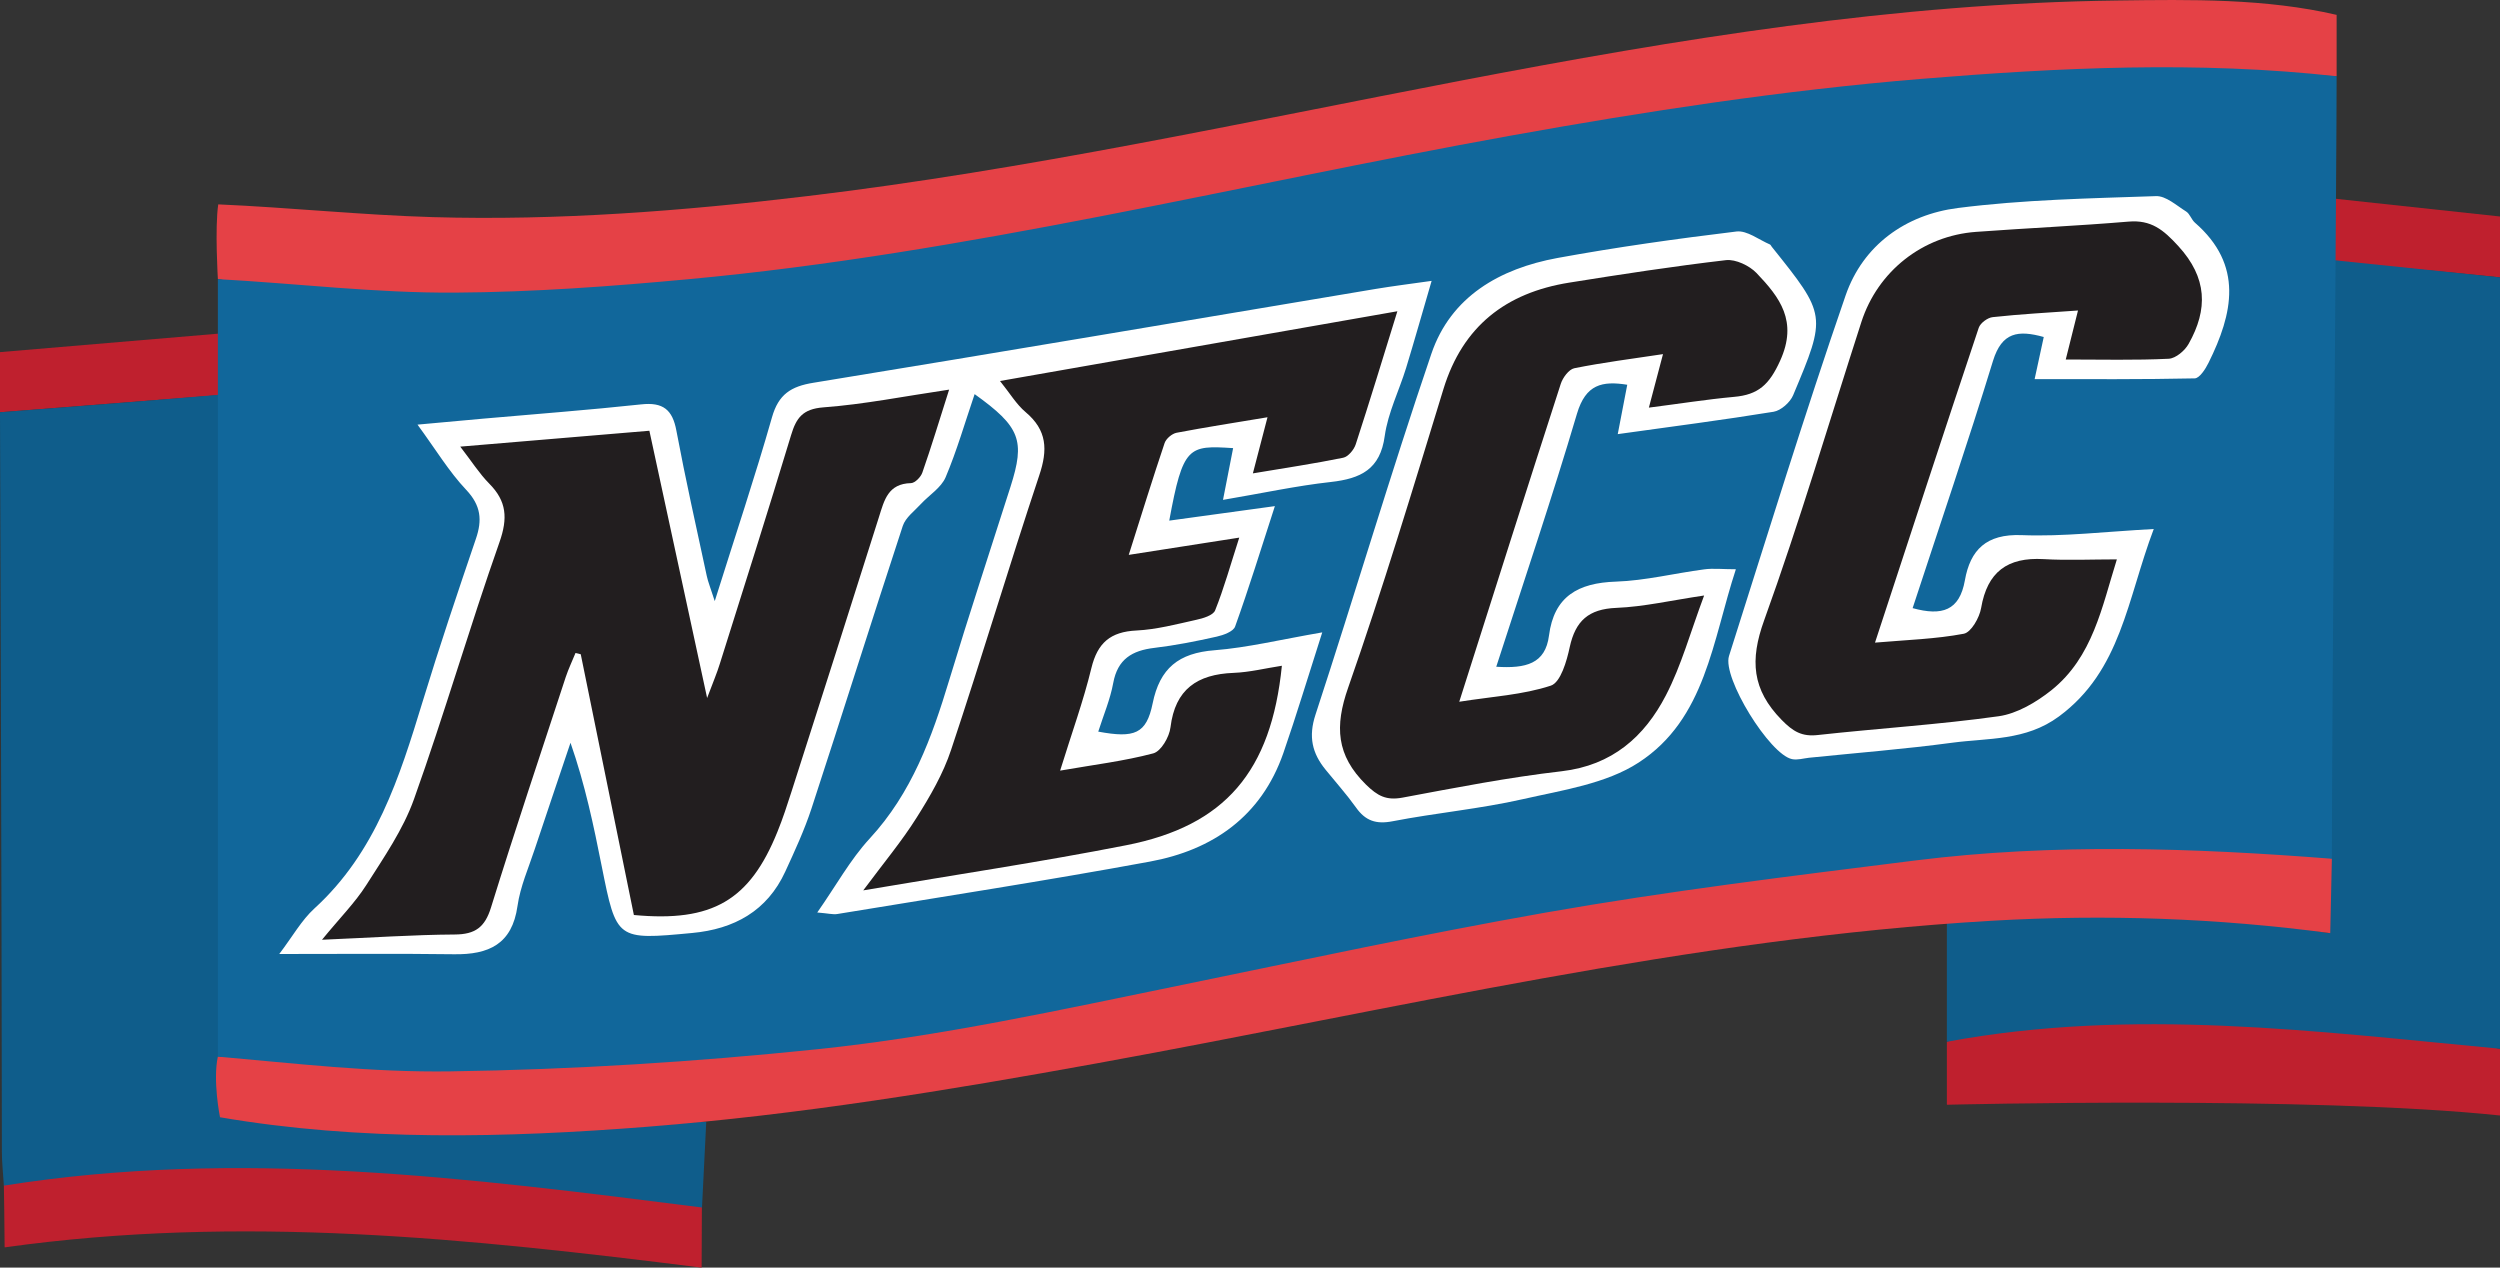 <?xml version="1.0" encoding="utf-8"?>
<!-- Generator: Adobe Illustrator 22.0.1, SVG Export Plug-In . SVG Version: 6.00 Build 0)  -->
<svg version="1.1" id="Layer_1" xmlns="http://www.w3.org/2000/svg" xmlns:xlink="http://www.w3.org/1999/xlink" x="0px" y="0px"
	 width="200px" height="101.41px" viewBox="0 0 200 101.41" style="enable-background:new 0 0 200 101.41;" xml:space="preserve">
<rect x="0" y="0" width="200" height="101.41" fill="#333333" stroke="none"/>
<path style="fill:#FFFFFF;" d="M31.83,31.56l-12.26,47.3C54.13,81.95,84.71,70.21,170.31,60l12.96-47.91
	C122.44,13.01,72.14,31.17,31.83,31.56z"/>
<path style="fill:#221E1F;" d="M75.93,31.17c-0.79,2.48-1.42,4.57-2.14,6.63c-0.12,0.36-0.59,0.84-0.91,0.85
	c-1.84,0.04-2.14,1.37-2.56,2.7c-2.31,7.32-4.65,14.64-6.99,21.95c-0.35,1.09-0.7,2.17-1.13,3.23c-2.22,5.5-5.2,7.26-11.49,6.67
	c-1.41-6.91-2.83-13.89-4.25-20.86c-0.14-0.03-0.28-0.07-0.42-0.1c-0.26,0.64-0.56,1.26-0.78,1.92c-2.01,6.14-4.07,12.27-5.98,18.44
	c-0.49,1.58-1.26,2.15-2.9,2.16c-3.3,0.02-6.59,0.25-10.62,0.42c1.43-1.75,2.64-2.96,3.54-4.37c1.41-2.22,2.95-4.44,3.82-6.88
	c2.43-6.8,4.44-13.75,6.84-20.56c0.67-1.91,0.58-3.27-0.82-4.68c-0.79-0.8-1.4-1.77-2.32-2.96c5.19-0.43,10.04-0.84,15.13-1.27
	c1.51,6.99,3,13.87,4.62,21.38c0.48-1.28,0.79-2,1.02-2.75c1.92-6.09,3.85-12.18,5.7-18.29c0.41-1.36,0.92-2.08,2.57-2.21
	C69.11,32.35,72.34,31.7,75.93,31.17 M80,30.48c0.8,0.99,1.31,1.87,2.05,2.49c1.72,1.45,1.78,3.01,1.09,5.06
	c-2.43,7.29-4.62,14.66-7.05,21.95c-0.63,1.91-1.68,3.72-2.76,5.43c-1.18,1.88-2.62,3.6-4.27,5.82c7.42-1.26,14.26-2.28,21.03-3.61
	c7.92-1.55,11.61-5.91,12.46-14.36c-1.31,0.2-2.58,0.52-3.86,0.57c-2.91,0.11-4.68,1.31-5.05,4.35c-0.09,0.77-0.75,1.92-1.38,2.09
	c-2.34,0.62-4.76,0.91-7.45,1.38c0.92-2.98,1.86-5.56,2.5-8.2c0.49-2.02,1.52-2.91,3.61-3.01c1.6-0.08,3.19-0.5,4.76-0.85
	c0.56-0.12,1.37-0.36,1.53-0.76c0.71-1.77,1.22-3.62,1.93-5.82c-3.2,0.5-5.82,0.91-8.84,1.38c1.02-3.22,1.91-6.1,2.87-8.95
	c0.12-0.35,0.59-0.75,0.96-0.82c2.31-0.44,4.63-0.8,7.27-1.24c-0.42,1.63-0.76,2.9-1.17,4.49c2.57-0.43,4.91-0.78,7.22-1.25
	c0.4-0.08,0.87-0.64,1.01-1.08c1.12-3.44,2.17-6.89,3.33-10.64C101.06,26.79,90.65,28.61,80,30.48 M131.91,32.61
	c2.44-0.31,4.62-0.66,6.81-0.86c1.94-0.17,2.82-0.97,3.69-2.89c1.44-3.17-0.03-5.07-1.89-7.02c-0.57-0.59-1.66-1.11-2.43-1.03
	c-4.2,0.49-8.37,1.13-12.55,1.8c-5.07,0.81-8.52,3.49-10.06,8.5c-2.45,8-4.87,16.02-7.63,23.91c-1.08,3.08-0.95,5.4,1.42,7.74
	c0.94,0.92,1.63,1.29,2.93,1.05c4.23-0.79,8.46-1.62,12.73-2.11c4.05-0.47,6.63-2.77,8.34-6.07c1.24-2.39,1.96-5.05,3.06-7.99
	c-2.64,0.39-4.82,0.9-7.02,0.99c-2.23,0.09-3.27,1.04-3.73,3.13c-0.24,1.13-0.73,2.83-1.51,3.09c-2.24,0.74-4.69,0.87-7.33,1.29
	c2.79-8.78,5.43-17.11,8.12-25.43c0.16-0.5,0.65-1.16,1.08-1.25c2.28-0.46,4.58-0.75,7.1-1.13
	C132.61,29.99,132.29,31.2,131.91,32.61 M169.35,44.75c-2.05,0-3.96,0.09-5.86-0.02c-2.9-0.17-4.51,1.03-5,3.91
	c-0.13,0.77-0.8,1.95-1.39,2.06c-2.22,0.42-4.52,0.49-7.1,0.71c2.82-8.6,5.53-16.91,8.3-25.19c0.13-0.38,0.71-0.81,1.12-0.85
	c2.2-0.24,4.42-0.36,6.82-0.53c-0.38,1.52-0.7,2.79-0.98,3.92c2.88,0,5.57,0.07,8.24-0.06c0.56-0.03,1.29-0.65,1.59-1.19
	c1.56-2.77,1.5-5.29-0.83-7.83c-1.19-1.3-2.17-2.11-3.99-1.95c-4.06,0.34-8.13,0.52-12.19,0.82c-4.27,0.31-7.86,3.15-9.17,7.21
	c-2.57,7.96-4.94,16-7.78,23.87c-1.15,3.18-0.97,5.54,1.4,7.96c0.91,0.93,1.62,1.36,2.91,1.21c4.81-0.53,9.66-0.83,14.45-1.5
	c1.48-0.21,3.01-1.12,4.22-2.08C167.43,52.56,168.15,48.56,169.35,44.75"/>
<path style="fill:#BF202E;" d="M56.15,96.59c0,1.7-0.02,2.9-0.02,4.82c-18.63-2.34-36.83-4.27-55.76-1.62
	c0-1.43-0.06-4.94-0.06-4.94C0.32,89.11,55.63,92.39,56.15,96.59 M200,89.24c0-1.39,0-5.34,0-5.34s-29.19-5.86-44.25-0.56
	c0,1.57,0,5.04,0,5.04S184.93,87.65,200,89.24 M17.61,26.68c-6.01,0.51-11.84,1-17.61,1.49c0,1.95,0,3.37,0,4.81
	c5.92-0.46,11.71-0.92,17.61-1.38C17.61,30.13,17.61,28.7,17.61,26.68 M186.26,20.85c4.69,0.5,9.17,0.85,13.74,1.34
	c0-1.78,0-3.26,0-4.87c-4.63-0.5-9.09-0.98-13.73-1.48C186.27,17.6,186.26,19.14,186.26,20.85"/>
<path style="fill:#0F5D8B;" d="M0.31,94.85c-0.07-1.08-0.16-1.9-0.16-2.71C0.14,73.26,0,32.98,0,32.98s12.15-0.93,17.64-1.41
	c0,1.34,0,2.22,0,3.1c0,17.29,0.02,34.58-0.03,51.86c-0.01,1.89,0.29,2.97,2.53,3.07c3.82,0.16,7.63,0.82,11.45,0.84
	c7.04,0.02,14.08-0.27,21.13-0.43c1.14-0.02,2.28-0.26,3.78-0.26c-0.11,2.19-0.22,4.51-0.34,6.85
	C37.47,94.23,19.08,91.86,0.31,94.85"/>
<path style="fill:#0F5D8B;" d="M200,22.19c0,20.72,0,41.03,0,61.71c-14.75-1.39-29.38-3.32-44.25-0.56c0-3.12,0-6.35,0-9.65
	c10.1-0.71,20.22-0.86,30.51,0.96c0-17.89,0-35.65,0-53.88C190.79,21.24,195.32,21.71,200,22.19"/>
<path style="fill:#E54146;" d="M17.43,84.52c-0.42,1.95,0.17,4.86,0.17,4.86c11.21,1.93,22.89,1.65,34.19,0.76
	c12.11-0.95,24.11-2.92,36.05-5.09c23.73-4.31,47.36-9.99,71.51-11.39c9.12-0.53,18.02-0.21,27.07,0.99l0.13-5.97
	C148.61,58.48,87.48,87.22,17.43,84.52z"/>
<path style="fill:#E54146;" d="M169.45,0.04C133.93,0.47,99.66,11.5,64.57,15.69c-9.91,1.19-19.97,1.97-29.96,1.68
	c-5.73-0.17-11.43-0.77-17.15-1.02c-0.28,1.88-0.03,5.97-0.03,5.97c42.58,9.25,112.5-18.94,169.5-16.22l0-4.91
	C181.27-0.13,175.24-0.04,169.45,0.04z"/>
<path style="fill:#11679B;" d="M186.93,6.1c-11.1-1.23-22.12-0.7-33.23,0.21c-11.06,0.91-22.03,2.59-32.95,4.56
	c-21.81,3.93-43.51,9.41-65.61,11.46c-6.22,0.58-12.48,1.04-18.73,1.08c-6.35,0.04-12.65-0.73-18.98-1.08c0,20.44,0,41.13,0,62.2
	c6.23,0.55,12.33,1.27,18.6,1.18c9.79-0.14,19.6-0.76,29.34-1.77c9.83-1.02,19.49-3.16,29.16-5.14c9.69-1.99,19.36-4.07,29.1-5.79
	c9.8-1.73,19.69-2.93,29.57-4.17c11.09-1.39,22.24-1.01,33.35-0.14C186.55,58.16,186.94,11.34,186.93,6.1z M91.98,68.93
	c-8.31,1.53-16.66,2.82-24.99,4.19c-0.35,0.06-0.72-0.05-1.61-0.12c1.52-2.17,2.64-4.23,4.19-5.91c3.38-3.66,4.98-8.09,6.37-12.69
	c1.56-5.17,3.26-10.31,4.9-15.46c1.18-3.7,0.8-4.78-2.87-7.41c-0.78,2.29-1.42,4.52-2.32,6.65c-0.36,0.84-1.31,1.42-1.97,2.13
	c-0.52,0.57-1.24,1.09-1.46,1.77c-2.47,7.52-4.84,15.08-7.3,22.6c-0.57,1.73-1.34,3.4-2.1,5.05c-1.45,3.15-4.09,4.6-7.46,4.91
	c-6.05,0.57-6.04,0.56-7.22-5.33c-0.65-3.27-1.33-6.53-2.5-9.89c-0.95,2.83-1.91,5.65-2.85,8.48c-0.5,1.52-1.17,3.02-1.39,4.58
	c-0.43,3.05-2.29,3.9-5.08,3.86c-4.45-0.06-8.9-0.02-13.98-0.02c1.07-1.41,1.78-2.7,2.81-3.64c4.92-4.49,6.81-10.49,8.66-16.55
	c1.33-4.37,2.79-8.7,4.26-13.02c0.52-1.51,0.41-2.67-0.78-3.93c-1.37-1.45-2.41-3.19-3.89-5.21c2.15-0.2,3.71-0.34,5.28-0.48
	c4.21-0.37,8.42-0.69,12.62-1.14c1.74-0.19,2.5,0.42,2.81,2.1c0.73,3.89,1.6,7.75,2.43,11.62c0.1,0.48,0.3,0.95,0.64,2.02
	c1.66-5.29,3.23-9.97,4.58-14.71c0.52-1.83,1.51-2.47,3.32-2.76c15.01-2.45,30-5,45-7.51c1.33-0.22,2.67-0.39,4.45-0.64
	c-0.77,2.63-1.38,4.8-2.04,6.96c-0.56,1.82-1.45,3.58-1.71,5.44c-0.36,2.68-1.92,3.42-4.32,3.69c-2.73,0.3-5.43,0.89-8.62,1.43
	c0.31-1.59,0.56-2.86,0.81-4.14c-3.58-0.23-4.01-0.18-5.11,5.8c2.7-0.37,5.28-0.73,8.45-1.16c-1.14,3.52-2.09,6.6-3.18,9.63
	c-0.14,0.4-0.93,0.69-1.47,0.81c-1.65,0.37-3.31,0.7-4.99,0.9c-1.78,0.21-2.94,0.9-3.29,2.8c-0.24,1.32-0.78,2.58-1.2,3.9
	c2.91,0.54,3.85,0.18,4.35-2.25c0.57-2.83,2.09-4.04,4.95-4.26c2.65-0.21,5.26-0.85,8.62-1.43c-1.15,3.58-2.07,6.65-3.12,9.68
	C100.9,65.3,97.04,68,91.98,68.93z M131.1,61c-2.61,1.7-6.09,2.21-9.26,2.93c-3.43,0.78-6.97,1.1-10.43,1.77
	c-1.33,0.26-2.18-0.04-2.93-1.1c-0.75-1.05-1.62-2.02-2.43-3.02c-1.08-1.32-1.39-2.65-0.81-4.41c3.15-9.61,6.01-19.3,9.27-28.87
	c1.56-4.58,5.47-6.81,10.08-7.66c4.75-0.87,9.54-1.54,14.33-2.12c0.84-0.1,1.79,0.66,2.68,1.04c0.06,0.03,0.09,0.12,0.14,0.18
	c4.38,5.47,4.4,5.48,1.71,11.88c-0.24,0.57-0.97,1.22-1.56,1.32c-4,0.65-8.02,1.17-12.47,1.79c0.27-1.42,0.5-2.61,0.76-3.95
	c-2-0.32-3.32-0.04-4.02,2.31c-1.98,6.69-4.22,13.31-6.46,20.25c2.37,0.15,3.93-0.23,4.22-2.5c0.4-3.13,2.33-4.21,5.35-4.31
	c2.36-0.08,4.7-0.67,7.06-0.98c0.72-0.1,1.47-0.01,2.54-0.01C136.99,51.26,136.46,57.51,131.1,61z M176.68,29.03
	c-0.24,0.49-0.72,1.23-1.1,1.24c-4.19,0.09-8.38,0.06-12.81,0.06c0.22-1.01,0.47-2.15,0.73-3.37c-2.05-0.57-3.35-0.39-4.06,1.91
	c-2.02,6.59-4.25,13.12-6.43,19.78c2.36,0.65,3.75,0.2,4.18-2.22c0.43-2.44,1.71-3.73,4.54-3.62c3.33,0.13,6.68-0.28,10.57-0.49
	c-2.14,5.65-2.6,11.32-7.59,15c-2.66,1.96-5.65,1.71-8.55,2.1c-3.8,0.51-7.63,0.81-11.44,1.2c-0.45,0.05-0.93,0.2-1.36,0.11
	c-1.79-0.37-5.59-6.52-5.04-8.25c3.06-9.63,6.03-19.3,9.33-28.85c1.39-4.02,4.8-6.46,8.98-6.99c5.24-0.67,10.56-0.77,15.85-0.95
	c0.79-0.03,1.64,0.75,2.41,1.23c0.3,0.19,0.42,0.64,0.7,0.89C179.5,21.21,178.64,25.08,176.68,29.03z"/>
</svg>
